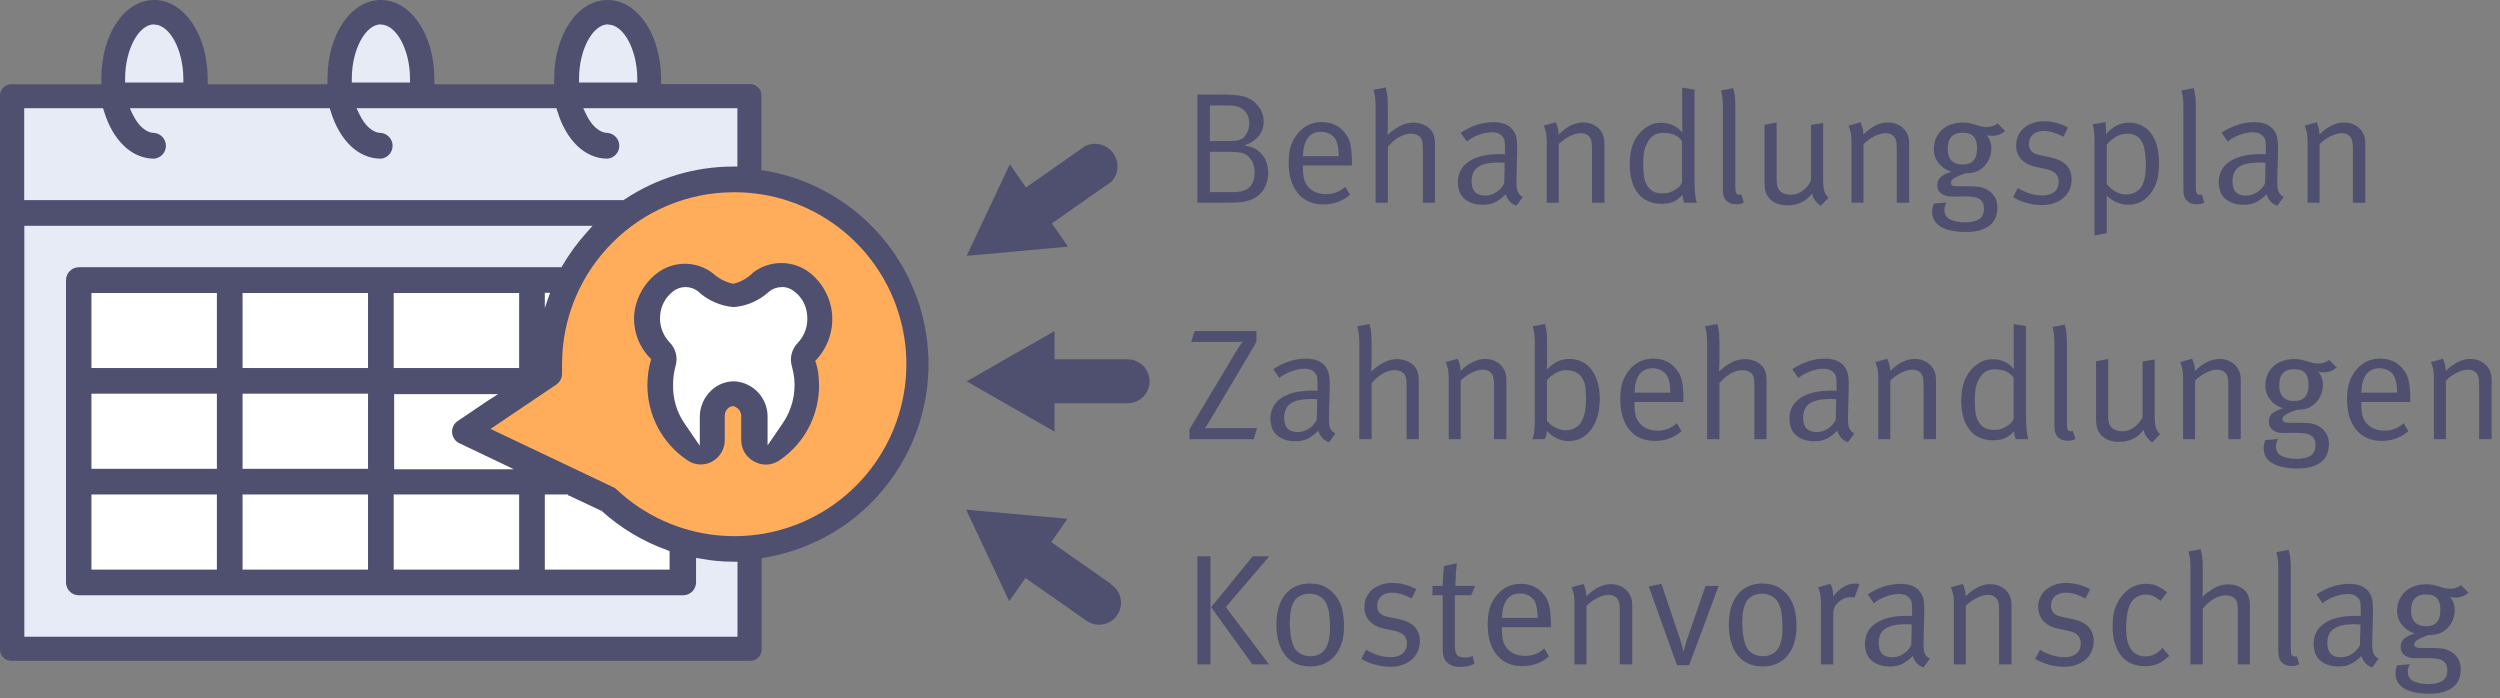 <?xml version="1.0" encoding="utf-8"?>
<!-- Generator: Adobe Illustrator 16.0.4, SVG Export Plug-In . SVG Version: 6.00 Build 0)  -->
<!DOCTYPE svg PUBLIC "-//W3C//DTD SVG 1.1//EN" "http://www.w3.org/Graphics/SVG/1.1/DTD/svg11.dtd">
<svg version="1.1" id="Ebene_1" xmlns="http://www.w3.org/2000/svg" xmlns:xlink="http://www.w3.org/1999/xlink" x="0px" y="0px"
	 width="222px" height="62px" viewBox="0 0 222 62" enable-background="new 0 0 222 62" xml:space="preserve">
<rect x="0" y="0" width="222" height="62" fill="#808080" stroke="none"/>
<title>AAC850F8-2587-4691-8242-CCF1D6BB7CD1</title>
<desc>Created with sketchtool.</desc>
<g id="Gesundheitsfragen">
	<g id="Gesundheitsfragen-_x2F_-F2-info" transform="translate(-271, -551)">
		<g id="block" transform="translate(72, 54)">
			<g id="nfo-_x2F_-gesundheitsfragen-_x2F_-zahnbehandlung" transform="translate(75, 472)">
				<g transform="translate(124, 25)">
					<g>
						<path id="Path" fill="#4F4F6F" d="M79.29,42.34c3.426-4.883,4.115-11.181,1.826-16.689S73.878,16.187,68,15.17l-0.39-0.06
							V8.47c0-0.552-0.448-1-1-1H58.7V7c0-3.91-2.09-7-4.75-7c-2.66,0-4.74,3.07-4.74,7v0.48H38.57V7c0-3.91-2.09-7-4.75-7
							c-2.66,0-4.74,3.07-4.74,7v0.48H18.44V7c0-3.91-2.09-7-4.75-7S9,3.07,9,7v0.48H1c-0.552,0-1,0.448-1,1v49.2
							c0,0.553,0.448,1,1,1h65.63c0.552,0,1-0.447,1-1v-8.119l0.39-0.07C72.583,48.712,76.643,46.137,79.29,42.34L79.29,42.34z"/>
						<path id="Path_1_" fill="#E6EBF5" d="M54,2.16c-1.37,0-2.58,2.25-2.58,4.82v0.35h5.17V7c0-2.57-1.21-4.82-2.59-4.82V2.16z"/>
						<path id="Path_2_" fill="#E6EBF5" d="M33.82,2.16c-1.37,0-2.58,2.25-2.58,4.82v0.35h5.17V7c0-2.57-1.21-4.82-2.59-4.82V2.16z"
							/>
						<path id="Path_3_" fill="#E6EBF5" d="M13.69,2.16c-1.38,0-2.58,2.25-2.58,4.82v0.35h5.17V7c0-2.57-1.21-4.82-2.59-4.82V2.16z"
							/>
						<path id="Path_4_" fill="#E6EBF5" d="M65.49,9.61h-13.7l0.24,0.5c0.49,1.06,1.21,1.69,1.92,1.69
							c0.591,0.056,1.042,0.552,1.042,1.145c0,0.594-0.452,1.09-1.042,1.145c-2,0-3.67-1.62-4.46-4.23l-0.08-0.25H31.66l0.24,0.5
							c0.49,1.06,1.21,1.69,1.92,1.69c0.591,0.056,1.043,0.552,1.043,1.145c0,0.594-0.452,1.09-1.043,1.145
							c-2,0-3.67-1.62-4.46-4.23l-0.08-0.25H11.53l0.23,0.5c0.5,1.06,1.22,1.69,1.93,1.69c0.591,0.056,1.043,0.552,1.043,1.145
							c0,0.594-0.452,1.09-1.043,1.145c-2,0-3.67-1.62-4.46-4.23L9.15,9.61h-7v8.16h53.22l0.09-0.06
							c2.864-1.908,6.229-2.924,9.67-2.92h0.35V9.61H65.49z"/>
						<path id="Path_5_" fill="#E6EBF5" d="M52.62,20.05H2.16v36.49h63.33v-6.66h-0.35c-0.98,0.001-1.958-0.089-2.92-0.271
							l-0.41-0.069v2.18c-0.005,0.632-0.519,1.14-1.15,1.14H7c-0.629,0-1.14-0.51-1.14-1.14V24.88c0-0.631,0.509-1.145,1.14-1.15
							h42.86l0.1-0.17c0.611-1.044,1.328-2.023,2.14-2.92L52.62,20.05L52.62,20.05z"/>
						<path id="Path_6_" fill="#FFFFFF" d="M44.19,35H35v6.67h10.63L44.23,41l-3.44-1.641c-0.184-0.084-0.34-0.219-0.45-0.39
							c-0.171-0.249-0.236-0.556-0.18-0.853c0.057-0.297,0.229-0.559,0.48-0.727l2.59-1.75l1-0.641H44.19z"/>
						<polygon id="Path_7_" fill="#FFFFFF" points="46.1,43.91 45.75,43.91 35.31,43.91 34.96,43.91 34.96,44.26 34.96,50.23 
							34.96,50.58 35.31,50.58 45.75,50.58 46.1,50.58 46.1,50.23 46.1,44.26 						"/>
						<polygon id="Path_8_" fill="#FFFFFF" points="46.1,26.02 45.75,26.02 35.31,26.02 34.96,26.02 34.96,26.37 34.96,32.33 
							34.96,32.68 35.31,32.68 45.75,32.68 46.1,32.68 46.1,32.33 46.1,26.37 						"/>
						<polygon id="Path_9_" fill="#FFFFFF" points="32.68,34.96 32.33,34.96 21.89,34.96 21.54,34.96 21.54,35.311 21.54,41.28 
							21.54,41.63 21.89,41.63 32.33,41.63 32.68,41.63 32.68,41.28 32.68,35.311 						"/>
						<polygon id="Path_10_" fill="#FFFFFF" points="32.68,43.91 32.33,43.91 21.89,43.91 21.54,43.91 21.54,44.26 21.54,50.23 
							21.54,50.58 21.89,50.58 32.33,50.58 32.68,50.58 32.68,50.23 32.68,44.26 						"/>
						<polygon id="Path_11_" fill="#FFFFFF" points="32.68,26.02 32.33,26.02 21.89,26.02 21.54,26.02 21.54,26.37 21.54,32.33 
							21.54,32.68 21.89,32.68 32.33,32.68 32.68,32.68 32.68,32.33 32.68,26.37 						"/>
						<polygon id="Path_12_" fill="#FFFFFF" points="19.26,34.96 18.91,34.96 8.47,34.96 8.12,34.96 8.12,35.311 8.12,41.28 
							8.12,41.63 8.47,41.63 18.91,41.63 19.26,41.63 19.26,41.28 19.26,35.311 						"/>
						<polygon id="Path_13_" fill="#FFFFFF" points="19.26,43.91 18.91,43.91 8.47,43.91 8.12,43.91 8.12,44.26 8.12,50.23 
							8.12,50.58 8.47,50.58 18.91,50.58 19.26,50.58 19.26,50.23 19.26,44.26 						"/>
						<polygon id="Path_14_" fill="#FFFFFF" points="19.26,26.02 18.91,26.02 8.47,26.02 8.12,26.02 8.12,26.37 8.12,32.33 
							8.12,32.68 8.47,32.68 18.91,32.68 19.26,32.68 19.26,32.33 19.26,26.37 						"/>
						<path id="Path_15_" fill="#FFFFFF" d="M50.44,43.91h-2.06v6.67h11.08v-1.641l-0.23-0.09c-2.162-0.777-4.15-1.974-5.85-3.52
							l0,0h-0.05L50.51,44h-0.07V43.91z"/>
						<path id="Path_16_" fill="#FFFFFF" d="M48.85,26h-0.47v1.35C48.52,26.92,48.68,26.47,48.85,26z"/>
						<path id="Path_17_" fill="#FFAD5B" d="M65.17,17.07c-8.423,0.011-15.249,6.837-15.26,15.26v0.82
							c0.009,0.397-0.182,0.773-0.51,1l-5.33,3.59l-0.51,0.35l0.55,0.26l10.36,4.92c0.104,0.046,0.199,0.11,0.28,0.19
							c4.995,4.701,12.512,5.494,18.379,1.939c5.866-3.556,8.642-10.586,6.787-17.189C78.061,21.606,72.029,17.05,65.17,17.07z"/>
						<path id="Path_18_" fill="#4F4F6F" d="M71.88,24.2c-1.477-1.124-3.522-1.124-5,0c-0.481,0.496-1.096,0.843-1.77,1
							c-0.668-0.14-1.287-0.458-1.79-0.92c-1.47-1.145-3.53-1.145-5,0c-1.133,0.878-1.856,2.183-2,3.61l0,0
							c-0.123,1.49,0.427,2.958,1.5,4c-0.219,0.746-0.33,1.521-0.33,2.299c-0.012,2.699,1.338,5.223,3.59,6.711
							c0.644,0.427,1.472,0.461,2.15,0.09c0.698-0.387,1.131-1.122,1.13-1.92v-2.131c-0.01-0.251,0.088-0.495,0.27-0.67
							c0.123-0.118,0.281-0.191,0.45-0.209c0.469,0.09,0.79,0.524,0.74,1V39.1c0.007,0.805,0.462,1.537,1.18,1.9
							c0.685,0.373,1.519,0.338,2.17-0.09c2.464-1.644,3.818-4.514,3.52-7.46c-0.03-0.479-0.131-0.95-0.3-1.4
							c1.073-1.095,1.62-2.601,1.5-4.13C73.77,26.454,73.041,25.104,71.88,24.2L71.88,24.2z"/>
						<path id="Path_19_" fill="#FFFFFF" d="M69.42,25.5c-0.417-0.003-0.821,0.142-1.14,0.41c-0.863,0.788-1.964,1.266-3.13,1.36
							c-1.173-0.1-2.281-0.585-3.15-1.38c-0.655-0.534-1.595-0.534-2.25,0c-0.661,0.509-1.072,1.277-1.13,2.11
							c-0.08,0.879,0.223,1.75,0.83,2.39c0.546,0.539,0.756,1.331,0.55,2.07c-0.156,0.557-0.234,1.132-0.23,1.71
							c-0.031,1.213,0.319,2.406,1,3.41l1.37,2v-2.6c0.013-0.867,0.373-1.692,1-2.291c0.536-0.521,1.251-0.818,2-0.83h0.11
							c1.646,0.117,2.919,1.49,2.91,3.141v2.55l1.37-2c0.78-1.154,1.133-2.544,1-3.93c-0.041-0.365-0.111-0.727-0.21-1.08
							c-0.218-0.734-0.023-1.53,0.51-2.08c0.641-0.665,0.949-1.583,0.84-2.5c-0.063-0.835-0.486-1.602-1.16-2.1
							c-0.312-0.249-0.701-0.382-1.1-0.38L69.42,25.5z"/>
						<path id="Path_20_" fill="#4F4F6F" d="M98.66,51.859l-5.31-3.719l1.44-2.07l-9-0.811l3.83,8.131l1.44-2.061l5.32,3.72
							c0.568,0.453,1.34,0.554,2.004,0.26c0.664-0.294,1.11-0.932,1.158-1.656s-0.312-1.416-0.932-1.794H98.66z"/>
						<path id="Path_21_" fill="#4F4F6F" d="M100.13,31.91h-6.49V29.4l-7.8,4.459l7.8,4.471v-2.52h6.49
							c1.077,0,1.95-0.873,1.95-1.951C102.08,32.783,101.207,31.91,100.13,31.91L100.13,31.91z"/>
						<path id="Path_22_" fill="#4F4F6F" d="M96.43,12.92l-5.32,3.73l-1.44-2.06l-3.83,8.13l9-0.82l-1.44-2.06l5.31-3.72
							c0.628-0.69,0.696-1.724,0.162-2.49c-0.534-0.766-1.527-1.061-2.392-0.71H96.43z"/>
						<g enable-background="new    ">
							<path fill="#4F4F6F" d="M112.616,15.368c0,0.532-0.131,1.01-0.392,1.435c-0.262,0.425-0.631,0.73-1.106,0.917
								c-0.131,0.047-0.257,0.089-0.378,0.126c-0.122,0.038-0.266,0.068-0.434,0.091c-0.168,0.023-0.371,0.04-0.609,0.05
								c-0.238,0.009-0.534,0.014-0.889,0.014h-2.478V8.396h1.386c0.476,0,0.871,0.002,1.183,0.007s0.572,0.016,0.777,0.035
								c0.206,0.019,0.376,0.042,0.511,0.069c0.135,0.028,0.264,0.061,0.385,0.099c0.495,0.168,0.892,0.452,1.19,0.854
								c0.299,0.401,0.448,0.85,0.448,1.344c0,0.504-0.149,0.937-0.448,1.295c-0.298,0.359-0.723,0.628-1.274,0.806
								c0.299,0.056,0.544,0.121,0.735,0.195c0.191,0.075,0.367,0.178,0.525,0.309c0.317,0.242,0.541,0.541,0.672,0.896
								C112.551,14.659,112.616,15.014,112.616,15.368z M110.936,10.958c0-0.383-0.101-0.709-0.301-0.98
								c-0.201-0.271-0.464-0.447-0.791-0.531c-0.131-0.037-0.278-0.061-0.441-0.07c-0.163-0.009-0.366-0.014-0.609-0.014h-1.358
								v3.164h1.666c0.261,0,0.483-0.012,0.665-0.035s0.336-0.067,0.462-0.133s0.231-0.152,0.315-0.26
								c0.084-0.106,0.163-0.24,0.238-0.398C110.885,11.467,110.936,11.22,110.936,10.958z M111.412,15.27
								c0-0.42-0.107-0.788-0.322-1.105s-0.495-0.514-0.84-0.588c-0.131-0.028-0.29-0.052-0.476-0.07s-0.401-0.028-0.644-0.028
								h-1.694v3.584h2.044c0.709,0,1.208-0.153,1.498-0.462C111.267,16.292,111.412,15.849,111.412,15.27z"/>
							<path fill="#4F4F6F" d="M115.695,14.696v0.168c0,0.326,0.023,0.616,0.07,0.868s0.131,0.471,0.252,0.657
								c0.196,0.299,0.445,0.517,0.75,0.651c0.303,0.136,0.631,0.203,0.986,0.203c0.662,0,1.232-0.22,1.708-0.658l0.42,0.7
								c-0.308,0.28-0.665,0.495-1.071,0.644c-0.406,0.149-0.832,0.225-1.281,0.225c-0.971,0-1.729-0.329-2.274-0.987
								s-0.819-1.565-0.819-2.723c0-0.588,0.065-1.085,0.196-1.491s0.345-0.786,0.644-1.142c0.551-0.644,1.246-0.966,2.086-0.966
								c0.775,0,1.405,0.252,1.891,0.756c0.148,0.159,0.275,0.322,0.378,0.49s0.185,0.364,0.245,0.588
								c0.061,0.225,0.105,0.485,0.133,0.784s0.042,0.658,0.042,1.078v0.154H115.695z M118.888,13.87
								c-0.009-0.383-0.04-0.695-0.091-0.938c-0.051-0.242-0.129-0.447-0.23-0.615c-0.122-0.187-0.295-0.336-0.519-0.448
								s-0.472-0.168-0.742-0.168c-1.017,0-1.554,0.724-1.61,2.17H118.888z"/>
							<path fill="#4F4F6F" d="M126.35,18v-4.816c0-0.261-0.019-0.474-0.056-0.637c-0.038-0.163-0.107-0.296-0.21-0.398
								c-0.084-0.084-0.196-0.152-0.336-0.203c-0.141-0.052-0.299-0.077-0.477-0.077c-0.336,0-0.684,0.103-1.043,0.308
								c-0.359,0.206-0.688,0.495-0.986,0.868V18h-1.092V9.404c0-0.411-0.026-0.74-0.078-0.987
								c-0.051-0.247-0.086-0.395-0.104-0.441l1.093-0.21c0.018,0.057,0.053,0.227,0.104,0.512c0.051,0.284,0.077,0.665,0.077,1.141
								v1.624c0,0.196-0.006,0.392-0.014,0.588c-0.01,0.196-0.02,0.317-0.029,0.364c0.318-0.299,0.672-0.558,1.064-0.777
								c0.393-0.219,0.812-0.329,1.26-0.329c0.42,0,0.799,0.104,1.135,0.309s0.555,0.471,0.658,0.798
								c0.046,0.14,0.076,0.28,0.09,0.42c0.015,0.14,0.021,0.336,0.021,0.588V18H126.35z"/>
							<path fill="#4F4F6F" d="M134.666,18.266c-0.243-0.074-0.446-0.202-0.609-0.385c-0.164-0.182-0.277-0.395-0.343-0.637
								c-0.337,0.336-0.655,0.576-0.959,0.721s-0.656,0.217-1.058,0.217c-0.43,0-0.789-0.061-1.078-0.182s-0.52-0.275-0.692-0.462
								s-0.294-0.399-0.364-0.637c-0.07-0.238-0.105-0.474-0.105-0.707c0-0.794,0.322-1.409,0.967-1.849
								c0.645-0.438,1.554-0.657,2.73-0.657h0.209c0.075,0,0.168,0.004,0.28,0.014v-0.49c0-0.308-0.012-0.539-0.034-0.693
								c-0.023-0.153-0.087-0.286-0.189-0.398c-0.112-0.131-0.243-0.227-0.393-0.287c-0.148-0.061-0.331-0.091-0.546-0.091
								c-0.196,0-0.401,0.023-0.616,0.069c-0.215,0.047-0.422,0.11-0.623,0.189c-0.2,0.079-0.387,0.168-0.56,0.266
								c-0.173,0.099-0.315,0.199-0.427,0.302l-0.547-0.784c0.934-0.625,1.909-0.938,2.927-0.938c0.989,0,1.634,0.364,1.933,1.093
								c0.074,0.187,0.121,0.41,0.139,0.672c0.02,0.261,0.023,0.551,0.015,0.867l-0.056,2.297c-0.01,0.279-0.01,0.513,0,0.699
								c0.009,0.188,0.035,0.344,0.076,0.47c0.043,0.126,0.101,0.23,0.176,0.314c0.074,0.084,0.177,0.159,0.308,0.225
								L134.666,18.266z M133.615,14.458c-0.074-0.009-0.166-0.017-0.272-0.021c-0.107-0.004-0.198-0.007-0.272-0.007
								c-0.439,0-0.812,0.038-1.121,0.112c-0.308,0.075-0.555,0.182-0.742,0.322c-0.186,0.14-0.321,0.314-0.405,0.524
								s-0.126,0.446-0.126,0.707c0,0.85,0.4,1.274,1.204,1.274c0.354,0,0.687-0.101,0.993-0.301
								c0.309-0.201,0.542-0.465,0.701-0.791L133.615,14.458z"/>
							<path fill="#4F4F6F" d="M141.371,18v-4.718c0-0.187-0.004-0.341-0.014-0.462s-0.023-0.225-0.042-0.309
								s-0.044-0.156-0.077-0.217s-0.072-0.119-0.119-0.175c-0.168-0.196-0.424-0.294-0.77-0.294c-0.141,0-0.297,0.025-0.469,0.077
								c-0.174,0.051-0.346,0.121-0.519,0.21s-0.343,0.193-0.511,0.314c-0.168,0.122-0.312,0.248-0.434,0.378V18h-1.064v-5.376
								c0-0.448-0.037-0.793-0.112-1.036c-0.075-0.242-0.126-0.387-0.153-0.434l1.063-0.294c0.028,0.047,0.077,0.177,0.147,0.392
								s0.104,0.448,0.104,0.7c0.719-0.719,1.451-1.078,2.198-1.078c0.383,0,0.729,0.094,1.035,0.28
								c0.309,0.187,0.533,0.434,0.673,0.742c0.112,0.252,0.168,0.522,0.168,0.812V18H141.371z"/>
							<path fill="#4F4F6F" d="M149.562,18c-0.019-0.037-0.047-0.126-0.084-0.266c-0.037-0.141-0.061-0.29-0.069-0.448
								c-0.252,0.289-0.521,0.497-0.806,0.623s-0.632,0.188-1.043,0.188c-0.905,0-1.605-0.308-2.101-0.924
								c-0.494-0.616-0.741-1.483-0.741-2.604c0-1.493,0.48-2.571,1.442-3.234c0.224-0.158,0.44-0.271,0.65-0.336
								s0.441-0.098,0.693-0.098c0.392,0,0.751,0.076,1.078,0.23c0.326,0.154,0.597,0.371,0.812,0.651
								c0-0.057-0.003-0.193-0.007-0.413c-0.005-0.22-0.008-0.441-0.008-0.665V7.78l1.093,0.182v7.784
								c0,0.606,0.017,1.083,0.049,1.428c0.032,0.346,0.087,0.621,0.161,0.826H149.562z M149.365,12.526
								c-0.178-0.243-0.398-0.425-0.664-0.546c-0.267-0.122-0.609-0.183-1.029-0.183c-0.57,0-1.004,0.243-1.303,0.729
								c-0.168,0.271-0.284,0.551-0.35,0.84s-0.098,0.682-0.098,1.176c0,0.411,0.019,0.766,0.056,1.064s0.112,0.551,0.224,0.756
								c0.159,0.289,0.351,0.497,0.574,0.623c0.225,0.126,0.5,0.188,0.826,0.188c0.289,0,0.529-0.035,0.721-0.104
								c0.191-0.07,0.399-0.185,0.623-0.344c0.112-0.074,0.205-0.165,0.28-0.272s0.121-0.185,0.14-0.231V12.526z"/>
							<path fill="#4F4F6F" d="M154.854,17.986c-0.141,0.064-0.254,0.106-0.343,0.126c-0.089,0.019-0.208,0.027-0.356,0.027
								c-0.346,0-0.621-0.098-0.826-0.294c-0.112-0.103-0.196-0.23-0.252-0.385c-0.057-0.154-0.084-0.357-0.084-0.609V9.46
								c0-0.41-0.023-0.739-0.07-0.987c-0.047-0.247-0.08-0.394-0.098-0.44l1.092-0.21c0.018,0.056,0.053,0.227,0.104,0.511
								c0.052,0.285,0.077,0.665,0.077,1.141V16.6c0,0.271,0.025,0.455,0.077,0.554c0.051,0.098,0.155,0.146,0.315,0.146
								c0.018,0,0.064-0.009,0.139-0.027L154.854,17.986z"/>
							<path fill="#4F4F6F" d="M161.672,18.294c-0.233-0.187-0.406-0.361-0.518-0.525c-0.113-0.163-0.191-0.361-0.238-0.595
								c-0.532,0.71-1.27,1.064-2.213,1.064c-0.447,0-0.828-0.089-1.141-0.267c-0.312-0.177-0.543-0.42-0.693-0.728
								c-0.064-0.131-0.111-0.285-0.14-0.462c-0.028-0.178-0.042-0.369-0.042-0.574v-5.124l1.078-0.21v5.012
								c0,0.327,0.03,0.577,0.092,0.749c0.061,0.173,0.17,0.315,0.328,0.427c0.112,0.075,0.242,0.134,0.393,0.176
								c0.148,0.042,0.303,0.062,0.461,0.062c0.346,0,0.682-0.114,1.009-0.343s0.583-0.534,0.771-0.917v-4.942l1.077-0.182v5.082
								c0,0.438,0.035,0.768,0.105,0.987c0.069,0.219,0.193,0.408,0.37,0.566L161.672,18.294z"/>
							<path fill="#4F4F6F" d="M168.434,18v-4.718c0-0.187-0.005-0.341-0.014-0.462c-0.01-0.121-0.023-0.225-0.043-0.309
								c-0.019-0.084-0.044-0.156-0.076-0.217c-0.033-0.061-0.072-0.119-0.119-0.175c-0.168-0.196-0.425-0.294-0.77-0.294
								c-0.141,0-0.297,0.025-0.47,0.077c-0.173,0.051-0.345,0.121-0.519,0.21c-0.172,0.089-0.342,0.193-0.51,0.314
								c-0.168,0.122-0.313,0.248-0.435,0.378V18h-1.063v-5.376c0-0.448-0.038-0.793-0.113-1.036
								c-0.074-0.242-0.125-0.387-0.153-0.434l1.063-0.294c0.028,0.047,0.078,0.177,0.147,0.392c0.07,0.215,0.104,0.448,0.104,0.7
								c0.719-0.719,1.451-1.078,2.199-1.078c0.382,0,0.728,0.094,1.035,0.28c0.309,0.187,0.532,0.434,0.672,0.742
								c0.112,0.252,0.168,0.522,0.168,0.812V18H168.434z"/>
							<path fill="#4F4F6F" d="M178.065,11.644c-0.215,0.159-0.411,0.269-0.588,0.329c-0.177,0.062-0.374,0.092-0.588,0.092
								c-0.196,0-0.354-0.028-0.476-0.084c0.279,0.354,0.42,0.751,0.42,1.189c0,0.392-0.092,0.759-0.273,1.099
								c-0.182,0.341-0.437,0.614-0.763,0.819c-0.178,0.112-0.376,0.191-0.595,0.238c-0.22,0.047-0.455,0.07-0.707,0.07
								c-0.477,0.168-0.806,0.314-0.987,0.44c-0.183,0.126-0.272,0.25-0.272,0.371c0,0.224,0.186,0.336,0.559,0.336h1.121
								c0.41,0,0.739,0.028,0.986,0.084c0.248,0.056,0.479,0.159,0.693,0.308c0.271,0.188,0.467,0.404,0.588,0.651
								s0.182,0.521,0.182,0.819c0,0.756-0.25,1.311-0.748,1.666c-0.5,0.354-1.174,0.531-2.023,0.531c-0.551,0-1.018-0.046-1.4-0.14
								s-0.693-0.22-0.931-0.378c-0.238-0.159-0.413-0.346-0.524-0.56c-0.113-0.215-0.168-0.448-0.168-0.7
								c0-0.131,0.011-0.252,0.034-0.364s0.058-0.238,0.104-0.378l1.148-0.098c-0.047,0.074-0.091,0.17-0.133,0.287
								c-0.042,0.116-0.062,0.23-0.062,0.343c0,0.373,0.135,0.644,0.406,0.812c0.168,0.103,0.375,0.183,0.622,0.238
								s0.511,0.084,0.791,0.084c0.542,0,0.959-0.094,1.253-0.28c0.295-0.187,0.441-0.499,0.441-0.938
								c0-0.393-0.126-0.672-0.378-0.84c-0.131-0.094-0.306-0.159-0.525-0.196s-0.501-0.056-0.847-0.056h-0.266
								c-0.094,0-0.191,0.002-0.295,0.007c-0.103,0.005-0.2,0.007-0.293,0.007h-0.225c-0.42,0-0.744-0.089-0.973-0.266
								c-0.229-0.178-0.344-0.425-0.344-0.742c0-0.28,0.092-0.512,0.273-0.693s0.511-0.348,0.986-0.497
								c-0.476-0.149-0.855-0.406-1.141-0.77c-0.285-0.364-0.427-0.779-0.427-1.246c0-0.346,0.063-0.663,0.188-0.952
								c0.127-0.289,0.302-0.539,0.525-0.749c0.225-0.21,0.494-0.371,0.812-0.483c0.316-0.111,0.667-0.168,1.05-0.168
								c0.261,0,0.48,0.021,0.657,0.063c0.178,0.042,0.339,0.086,0.483,0.133c0.146,0.047,0.292,0.091,0.441,0.133
								s0.331,0.063,0.546,0.063c0.187,0,0.352-0.023,0.497-0.07c0.145-0.047,0.301-0.126,0.469-0.238L178.065,11.644z
								 M175.56,13.184c0-0.476-0.099-0.828-0.294-1.057s-0.527-0.343-0.994-0.343c-0.877,0-1.316,0.48-1.316,1.441
								c0,0.448,0.113,0.791,0.336,1.029c0.225,0.238,0.561,0.357,1.009,0.357C175.14,14.612,175.56,14.136,175.56,13.184z"/>
							<path fill="#4F4F6F" d="M183.959,15.928c0,0.336-0.062,0.645-0.188,0.924c-0.126,0.28-0.306,0.521-0.539,0.722
								c-0.233,0.2-0.511,0.356-0.833,0.469s-0.679,0.168-1.07,0.168c-0.449,0-0.898-0.062-1.352-0.188
								c-0.453-0.127-0.856-0.297-1.211-0.512l0.42-0.812c0.719,0.438,1.456,0.658,2.212,0.658c0.429,0,0.772-0.107,1.029-0.322
								s0.385-0.509,0.385-0.882c0-0.317-0.091-0.567-0.272-0.749c-0.183-0.183-0.475-0.315-0.875-0.399l-0.869-0.182
								c-0.578-0.121-1.017-0.351-1.315-0.687s-0.448-0.746-0.448-1.231c0-0.317,0.061-0.606,0.182-0.868
								c0.122-0.262,0.293-0.485,0.512-0.672s0.48-0.334,0.784-0.441s0.637-0.161,1.001-0.161c0.363,0,0.734,0.052,1.113,0.154
								c0.377,0.103,0.716,0.238,1.015,0.406l-0.406,0.812c-0.308-0.149-0.6-0.271-0.875-0.364c-0.275-0.093-0.567-0.14-0.875-0.14
								c-0.401,0-0.721,0.105-0.959,0.315c-0.237,0.21-0.356,0.487-0.356,0.833c0,0.271,0.074,0.487,0.224,0.65
								c0.149,0.164,0.411,0.282,0.784,0.357l0.924,0.196C183.339,14.243,183.959,14.892,183.959,15.928z"/>
							<path fill="#4F4F6F" d="M191.716,14.5c0,0.56-0.044,1.022-0.134,1.386c-0.088,0.364-0.23,0.705-0.426,1.022
								c-0.252,0.41-0.561,0.726-0.925,0.944c-0.364,0.22-0.774,0.329-1.231,0.329c-0.355,0-0.703-0.072-1.043-0.217
								c-0.342-0.145-0.633-0.343-0.875-0.595v3.332l-1.092,0.21V12.54c0-0.476-0.021-0.833-0.063-1.071
								c-0.042-0.237-0.072-0.38-0.091-0.427l1.119-0.196c0.01,0.028,0.023,0.126,0.043,0.294c0.018,0.168,0.027,0.425,0.027,0.771
								c0.579-0.682,1.265-1.022,2.059-1.022c0.354,0,0.697,0.075,1.029,0.225c0.33,0.149,0.608,0.363,0.832,0.644
								c0.262,0.327,0.455,0.71,0.582,1.148C191.652,13.343,191.716,13.875,191.716,14.5z M190.554,14.64
								c0-0.42-0.028-0.805-0.084-1.154c-0.056-0.351-0.136-0.633-0.238-0.848c-0.112-0.242-0.284-0.432-0.518-0.566
								c-0.233-0.136-0.49-0.203-0.771-0.203c-0.699,0-1.32,0.326-1.861,0.979v3.515c0.531,0.606,1.101,0.91,1.707,0.91
								c0.327,0,0.623-0.08,0.89-0.238c0.267-0.159,0.46-0.369,0.581-0.63c0.103-0.225,0.178-0.477,0.225-0.756
								C190.53,15.368,190.554,15.032,190.554,14.64z"/>
							<path fill="#4F4F6F" d="M195.748,17.986c-0.141,0.064-0.255,0.106-0.344,0.126c-0.088,0.019-0.207,0.027-0.356,0.027
								c-0.346,0-0.621-0.098-0.826-0.294c-0.112-0.103-0.196-0.23-0.252-0.385s-0.084-0.357-0.084-0.609V9.46
								c0-0.41-0.023-0.739-0.07-0.987c-0.046-0.247-0.079-0.394-0.098-0.44l1.092-0.21c0.019,0.056,0.054,0.227,0.104,0.511
								c0.052,0.285,0.078,0.665,0.078,1.141V16.6c0,0.271,0.025,0.455,0.076,0.554c0.051,0.098,0.156,0.146,0.315,0.146
								c0.019,0,0.065-0.009,0.14-0.027L195.748,17.986z"/>
							<path fill="#4F4F6F" d="M202.229,18.266c-0.243-0.074-0.446-0.202-0.608-0.385c-0.164-0.182-0.278-0.395-0.344-0.637
								c-0.336,0.336-0.655,0.576-0.959,0.721c-0.303,0.145-0.656,0.217-1.057,0.217c-0.43,0-0.789-0.061-1.078-0.182
								s-0.521-0.275-0.693-0.462c-0.172-0.187-0.293-0.399-0.363-0.637c-0.07-0.238-0.105-0.474-0.105-0.707
								c0-0.794,0.322-1.409,0.967-1.849c0.644-0.438,1.553-0.657,2.729-0.657h0.21c0.074,0,0.168,0.004,0.279,0.014v-0.49
								c0-0.308-0.012-0.539-0.034-0.693c-0.023-0.153-0.087-0.286-0.189-0.398c-0.112-0.131-0.243-0.227-0.392-0.287
								c-0.149-0.061-0.332-0.091-0.547-0.091c-0.195,0-0.4,0.023-0.615,0.069c-0.215,0.047-0.422,0.11-0.623,0.189
								s-0.387,0.168-0.561,0.266c-0.172,0.099-0.314,0.199-0.426,0.302l-0.547-0.784c0.934-0.625,1.908-0.938,2.926-0.938
								c0.99,0,1.634,0.364,1.933,1.093c0.074,0.187,0.121,0.41,0.14,0.672c0.019,0.261,0.023,0.551,0.014,0.867l-0.056,2.297
								c-0.009,0.279-0.009,0.513,0,0.699c0.009,0.188,0.035,0.344,0.077,0.47s0.1,0.23,0.175,0.314s0.177,0.159,0.308,0.225
								L202.229,18.266z M201.18,14.458c-0.074-0.009-0.166-0.017-0.273-0.021c-0.107-0.004-0.198-0.007-0.272-0.007
								c-0.438,0-0.812,0.038-1.12,0.112c-0.309,0.075-0.556,0.182-0.742,0.322c-0.187,0.14-0.322,0.314-0.406,0.524
								s-0.125,0.446-0.125,0.707c0,0.85,0.4,1.274,1.203,1.274c0.355,0,0.687-0.101,0.994-0.301c0.309-0.201,0.541-0.465,0.7-0.791
								L201.18,14.458z"/>
							<path fill="#4F4F6F" d="M208.936,18v-4.718c0-0.187-0.005-0.341-0.014-0.462c-0.01-0.121-0.023-0.225-0.043-0.309
								c-0.019-0.084-0.044-0.156-0.076-0.217c-0.033-0.061-0.072-0.119-0.119-0.175c-0.168-0.196-0.425-0.294-0.77-0.294
								c-0.141,0-0.297,0.025-0.47,0.077c-0.173,0.051-0.345,0.121-0.519,0.21c-0.172,0.089-0.342,0.193-0.51,0.314
								c-0.168,0.122-0.313,0.248-0.435,0.378V18h-1.063v-5.376c0-0.448-0.038-0.793-0.113-1.036
								c-0.074-0.242-0.125-0.387-0.153-0.434l1.063-0.294c0.028,0.047,0.078,0.177,0.147,0.392c0.07,0.215,0.104,0.448,0.104,0.7
								c0.719-0.719,1.451-1.078,2.199-1.078c0.382,0,0.728,0.094,1.035,0.28c0.309,0.187,0.532,0.434,0.672,0.742
								c0.112,0.252,0.168,0.522,0.168,0.812V18H208.936z"/>
						</g>
						<g enable-background="new    ">
							<path fill="#4F4F6F" d="M111.328,39h-5.698v-0.882l4.102-6.846c0.159-0.271,0.294-0.483,0.406-0.638
								c0.112-0.153,0.182-0.249,0.21-0.287c-0.047,0-0.159,0.003-0.336,0.008c-0.178,0.004-0.397,0.007-0.658,0.007h-3.584
								l0.322-0.966h5.475v0.979l-3.99,6.734c-0.14,0.242-0.266,0.447-0.378,0.615c-0.112,0.168-0.182,0.271-0.21,0.309
								c0.047,0,0.147-0.002,0.301-0.007c0.154-0.005,0.329-0.008,0.525-0.008h3.808L111.328,39z"/>
							<path fill="#4F4F6F" d="M118.02,39.266c-0.242-0.074-0.445-0.202-0.608-0.385c-0.163-0.182-0.278-0.395-0.343-0.637
								c-0.336,0.336-0.656,0.576-0.959,0.721c-0.304,0.145-0.656,0.217-1.057,0.217c-0.43,0-0.789-0.061-1.078-0.182
								c-0.29-0.121-0.521-0.275-0.693-0.462c-0.173-0.187-0.294-0.399-0.364-0.637c-0.069-0.238-0.104-0.474-0.104-0.707
								c0-0.794,0.322-1.409,0.966-1.849c0.644-0.438,1.554-0.657,2.729-0.657h0.211c0.074,0,0.168,0.004,0.279,0.014v-0.49
								c0-0.308-0.012-0.539-0.035-0.693c-0.023-0.153-0.086-0.286-0.189-0.398c-0.111-0.131-0.242-0.227-0.391-0.287
								c-0.15-0.061-0.332-0.091-0.547-0.091c-0.195,0-0.401,0.023-0.615,0.069c-0.215,0.047-0.423,0.11-0.623,0.189
								c-0.201,0.079-0.388,0.168-0.561,0.266c-0.173,0.099-0.314,0.199-0.427,0.302l-0.546-0.784
								c0.934-0.625,1.908-0.938,2.926-0.938c0.989,0,1.633,0.364,1.932,1.093c0.074,0.187,0.121,0.41,0.141,0.672
								c0.018,0.261,0.023,0.551,0.014,0.867l-0.057,2.297c-0.009,0.279-0.009,0.513,0,0.699c0.01,0.188,0.035,0.344,0.078,0.47
								c0.041,0.126,0.1,0.23,0.174,0.314c0.075,0.084,0.178,0.159,0.309,0.225L118.02,39.266z M116.971,35.458
								c-0.075-0.009-0.166-0.017-0.273-0.021c-0.107-0.004-0.199-0.007-0.273-0.007c-0.438,0-0.812,0.038-1.119,0.112
								c-0.309,0.075-0.557,0.182-0.742,0.322c-0.188,0.14-0.322,0.314-0.406,0.524s-0.126,0.446-0.126,0.707
								c0,0.85,0.401,1.274,1.204,1.274c0.354,0,0.686-0.101,0.994-0.301c0.308-0.201,0.541-0.465,0.699-0.791L116.971,35.458z"/>
							<path fill="#4F4F6F" d="M124.908,39v-4.816c0-0.261-0.02-0.474-0.057-0.637s-0.107-0.296-0.209-0.398
								c-0.084-0.084-0.197-0.152-0.336-0.203c-0.141-0.052-0.299-0.077-0.477-0.077c-0.336,0-0.684,0.103-1.043,0.308
								c-0.359,0.206-0.688,0.495-0.987,0.868V39h-1.092v-8.596c0-0.411-0.026-0.74-0.077-0.987s-0.086-0.395-0.105-0.441
								l1.093-0.21c0.019,0.057,0.054,0.227,0.104,0.512c0.051,0.284,0.077,0.665,0.077,1.141v1.624
								c0,0.196-0.005,0.392-0.014,0.588c-0.01,0.196-0.019,0.317-0.028,0.364c0.317-0.299,0.672-0.558,1.064-0.777
								c0.392-0.219,0.812-0.329,1.26-0.329c0.42,0,0.798,0.104,1.134,0.309s0.556,0.471,0.658,0.798
								c0.046,0.14,0.077,0.28,0.091,0.42s0.021,0.336,0.021,0.588V39H124.908z"/>
							<path fill="#4F4F6F" d="M132.664,39v-4.718c0-0.187-0.005-0.341-0.014-0.462c-0.01-0.121-0.023-0.225-0.043-0.309
								c-0.019-0.084-0.044-0.156-0.076-0.217c-0.033-0.061-0.072-0.119-0.119-0.175c-0.168-0.196-0.425-0.294-0.77-0.294
								c-0.141,0-0.297,0.025-0.47,0.077c-0.173,0.051-0.345,0.121-0.519,0.21c-0.172,0.089-0.342,0.193-0.51,0.314
								c-0.168,0.122-0.313,0.248-0.435,0.378V39h-1.063v-5.376c0-0.448-0.038-0.793-0.113-1.036
								c-0.074-0.242-0.125-0.387-0.153-0.434l1.063-0.294c0.028,0.047,0.078,0.177,0.147,0.392c0.07,0.215,0.104,0.448,0.104,0.7
								c0.719-0.719,1.451-1.078,2.199-1.078c0.382,0,0.728,0.094,1.035,0.28c0.309,0.187,0.532,0.434,0.672,0.742
								c0.112,0.252,0.168,0.522,0.168,0.812V39H132.664z"/>
							<path fill="#4F4F6F" d="M142.059,35.416c0,0.56-0.066,1.071-0.197,1.533s-0.316,0.856-0.56,1.183
								c-0.243,0.327-0.534,0.581-0.875,0.763c-0.341,0.183-0.721,0.273-1.141,0.273c-0.364,0-0.726-0.089-1.085-0.266
								c-0.359-0.178-0.637-0.396-0.833-0.658c-0.019,0.149-0.038,0.277-0.056,0.385c-0.02,0.107-0.066,0.231-0.141,0.371h-1.092
								c0.074-0.168,0.128-0.38,0.16-0.637c0.033-0.257,0.05-0.623,0.05-1.1v-6.859c0-0.411-0.026-0.74-0.077-0.987
								s-0.086-0.395-0.105-0.441l1.093-0.21c0.019,0.057,0.054,0.227,0.104,0.512c0.051,0.284,0.077,0.665,0.077,1.141v1.624
								c0,0.159-0.005,0.315-0.014,0.469c-0.01,0.154-0.015,0.255-0.015,0.301c0.346-0.336,0.672-0.576,0.98-0.721
								s0.648-0.217,1.021-0.217c0.42,0,0.796,0.082,1.127,0.245c0.332,0.163,0.614,0.398,0.848,0.707
								c0.232,0.308,0.413,0.682,0.539,1.12S142.059,34.875,142.059,35.416z M140.84,35.346c0-0.466-0.03-0.845-0.091-1.134
								c-0.062-0.289-0.166-0.536-0.315-0.742c-0.131-0.187-0.314-0.333-0.553-0.44s-0.492-0.161-0.763-0.161
								c-0.346,0-0.677,0.086-0.994,0.259s-0.569,0.39-0.756,0.651v3.584c0.187,0.242,0.438,0.443,0.756,0.602
								c0.317,0.159,0.64,0.238,0.966,0.238c0.242,0,0.48-0.056,0.715-0.168c0.232-0.112,0.414-0.262,0.545-0.448
								s0.245-0.46,0.344-0.819C140.791,36.408,140.84,35.934,140.84,35.346z"/>
							<path fill="#4F4F6F" d="M145.138,35.696v0.168c0,0.326,0.023,0.616,0.07,0.868c0.046,0.252,0.13,0.471,0.252,0.657
								c0.196,0.299,0.445,0.517,0.749,0.651c0.303,0.136,0.632,0.203,0.986,0.203c0.663,0,1.232-0.22,1.709-0.658l0.42,0.7
								c-0.309,0.28-0.666,0.495-1.071,0.644c-0.406,0.149-0.833,0.225-1.281,0.225c-0.971,0-1.729-0.329-2.274-0.987
								c-0.547-0.658-0.819-1.565-0.819-2.723c0-0.588,0.065-1.085,0.196-1.491s0.345-0.786,0.644-1.142
								c0.551-0.644,1.246-0.966,2.086-0.966c0.774,0,1.405,0.252,1.89,0.756c0.149,0.159,0.275,0.322,0.379,0.49
								c0.102,0.168,0.184,0.364,0.244,0.588c0.061,0.225,0.105,0.485,0.133,0.784c0.028,0.299,0.043,0.658,0.043,1.078v0.154
								H145.138z M148.33,34.87c-0.01-0.383-0.04-0.695-0.092-0.938c-0.051-0.242-0.128-0.447-0.23-0.615
								c-0.121-0.187-0.294-0.336-0.518-0.448c-0.225-0.112-0.472-0.168-0.742-0.168c-1.018,0-1.555,0.724-1.61,2.17H148.33z"/>
							<path fill="#4F4F6F" d="M155.791,39v-4.816c0-0.261-0.018-0.474-0.055-0.637c-0.038-0.163-0.107-0.296-0.211-0.398
								c-0.084-0.084-0.195-0.152-0.336-0.203c-0.14-0.052-0.299-0.077-0.476-0.077c-0.336,0-0.685,0.103-1.043,0.308
								c-0.359,0.206-0.688,0.495-0.987,0.868V39h-1.092v-8.596c0-0.411-0.025-0.74-0.077-0.987s-0.087-0.395-0.104-0.441
								l1.092-0.21c0.019,0.057,0.053,0.227,0.105,0.512c0.051,0.284,0.076,0.665,0.076,1.141v1.624
								c0,0.196-0.005,0.392-0.014,0.588c-0.01,0.196-0.02,0.317-0.028,0.364c0.317-0.299,0.672-0.558,1.063-0.777
								c0.393-0.219,0.812-0.329,1.261-0.329c0.42,0,0.798,0.104,1.134,0.309s0.555,0.471,0.658,0.798
								c0.047,0.14,0.077,0.28,0.091,0.42c0.015,0.14,0.021,0.336,0.021,0.588V39H155.791z"/>
							<path fill="#4F4F6F" d="M164.107,39.266c-0.242-0.074-0.445-0.202-0.609-0.385c-0.163-0.182-0.277-0.395-0.342-0.637
								c-0.337,0.336-0.656,0.576-0.959,0.721c-0.305,0.145-0.656,0.217-1.058,0.217c-0.43,0-0.789-0.061-1.078-0.182
								c-0.29-0.121-0.521-0.275-0.692-0.462c-0.174-0.187-0.295-0.399-0.365-0.637c-0.069-0.238-0.104-0.474-0.104-0.707
								c0-0.794,0.322-1.409,0.966-1.849c0.645-0.438,1.555-0.657,2.73-0.657h0.21c0.075,0,0.168,0.004,0.28,0.014v-0.49
								c0-0.308-0.012-0.539-0.035-0.693c-0.023-0.153-0.086-0.286-0.189-0.398c-0.111-0.131-0.242-0.227-0.392-0.287
								s-0.331-0.091-0.546-0.091c-0.196,0-0.402,0.023-0.616,0.069c-0.215,0.047-0.423,0.11-0.623,0.189s-0.388,0.168-0.56,0.266
								c-0.174,0.099-0.315,0.199-0.428,0.302l-0.546-0.784c0.934-0.625,1.909-0.938,2.927-0.938c0.988,0,1.633,0.364,1.932,1.093
								c0.074,0.187,0.121,0.41,0.14,0.672c0.019,0.261,0.023,0.551,0.015,0.867l-0.057,2.297c-0.01,0.279-0.01,0.513,0,0.699
								c0.01,0.188,0.035,0.344,0.077,0.47s0.101,0.23,0.175,0.314s0.178,0.159,0.309,0.225L164.107,39.266z M163.058,35.458
								c-0.075-0.009-0.166-0.017-0.272-0.021c-0.107-0.004-0.199-0.007-0.273-0.007c-0.439,0-0.812,0.038-1.12,0.112
								c-0.308,0.075-0.556,0.182-0.742,0.322c-0.187,0.14-0.321,0.314-0.405,0.524s-0.127,0.446-0.127,0.707
								c0,0.85,0.401,1.274,1.205,1.274c0.354,0,0.686-0.101,0.993-0.301c0.308-0.201,0.542-0.465,0.7-0.791L163.058,35.458z"/>
							<path fill="#4F4F6F" d="M170.813,39v-4.718c0-0.187-0.005-0.341-0.015-0.462c-0.009-0.121-0.023-0.225-0.041-0.309
								c-0.02-0.084-0.045-0.156-0.078-0.217c-0.032-0.061-0.072-0.119-0.118-0.175c-0.168-0.196-0.425-0.294-0.771-0.294
								c-0.14,0-0.296,0.025-0.469,0.077c-0.173,0.051-0.346,0.121-0.518,0.21c-0.174,0.089-0.344,0.193-0.512,0.314
								c-0.168,0.122-0.312,0.248-0.434,0.378V39h-1.064v-5.376c0-0.448-0.037-0.793-0.111-1.036
								c-0.075-0.242-0.127-0.387-0.154-0.434l1.064-0.294c0.027,0.047,0.076,0.177,0.146,0.392s0.105,0.448,0.105,0.7
								c0.719-0.719,1.451-1.078,2.197-1.078c0.383,0,0.729,0.094,1.036,0.28s0.532,0.434,0.673,0.742
								c0.111,0.252,0.168,0.522,0.168,0.812V39H170.813z"/>
							<path fill="#4F4F6F" d="M179.004,39c-0.02-0.037-0.047-0.126-0.084-0.266c-0.037-0.141-0.061-0.29-0.07-0.448
								c-0.252,0.289-0.521,0.497-0.805,0.623c-0.285,0.126-0.633,0.188-1.043,0.188c-0.906,0-1.605-0.308-2.101-0.924
								s-0.741-1.483-0.741-2.604c0-1.493,0.48-2.571,1.441-3.234c0.225-0.158,0.441-0.271,0.65-0.336
								c0.211-0.065,0.441-0.098,0.693-0.098c0.393,0,0.752,0.076,1.078,0.23s0.598,0.371,0.812,0.651
								c0-0.057-0.003-0.193-0.008-0.413c-0.004-0.22-0.007-0.441-0.007-0.665V28.78l1.093,0.182v7.784
								c0,0.606,0.016,1.083,0.049,1.428c0.032,0.346,0.086,0.621,0.16,0.826H179.004z M178.808,33.526
								c-0.178-0.243-0.399-0.425-0.665-0.546c-0.266-0.122-0.609-0.183-1.029-0.183c-0.569,0-1.004,0.243-1.302,0.729
								c-0.168,0.271-0.284,0.551-0.351,0.84c-0.064,0.289-0.098,0.682-0.098,1.176c0,0.411,0.02,0.766,0.057,1.064
								s0.111,0.551,0.224,0.756c0.159,0.289,0.351,0.497,0.573,0.623c0.225,0.126,0.5,0.188,0.826,0.188
								c0.289,0,0.53-0.035,0.722-0.104c0.19-0.07,0.399-0.185,0.623-0.344c0.112-0.074,0.205-0.165,0.28-0.272
								c0.074-0.107,0.121-0.185,0.14-0.231V33.526z"/>
							<path fill="#4F4F6F" d="M184.295,38.986c-0.14,0.064-0.254,0.106-0.342,0.126c-0.09,0.019-0.209,0.027-0.357,0.027
								c-0.346,0-0.621-0.098-0.826-0.294c-0.111-0.103-0.195-0.23-0.252-0.385s-0.084-0.357-0.084-0.609V30.46
								c0-0.41-0.023-0.739-0.07-0.987c-0.047-0.247-0.079-0.394-0.098-0.44l1.092-0.21c0.019,0.056,0.054,0.227,0.105,0.511
								c0.051,0.285,0.076,0.665,0.076,1.141V37.6c0,0.271,0.025,0.455,0.078,0.554c0.051,0.098,0.155,0.146,0.314,0.146
								c0.019,0,0.064-0.009,0.14-0.027L184.295,38.986z"/>
							<path fill="#4F4F6F" d="M191.113,39.294c-0.233-0.187-0.406-0.361-0.518-0.525c-0.113-0.163-0.191-0.361-0.238-0.595
								c-0.532,0.71-1.27,1.064-2.213,1.064c-0.447,0-0.828-0.089-1.141-0.267c-0.312-0.177-0.543-0.42-0.693-0.728
								c-0.064-0.131-0.111-0.285-0.14-0.462c-0.028-0.178-0.042-0.369-0.042-0.574v-5.124l1.078-0.21v5.012
								c0,0.327,0.03,0.577,0.092,0.749c0.061,0.173,0.17,0.315,0.328,0.427c0.112,0.075,0.242,0.134,0.393,0.176
								c0.148,0.042,0.303,0.062,0.461,0.062c0.346,0,0.682-0.114,1.009-0.343s0.583-0.534,0.771-0.917v-4.942l1.077-0.182v5.082
								c0,0.438,0.035,0.768,0.105,0.987c0.069,0.219,0.193,0.408,0.37,0.566L191.113,39.294z"/>
							<path fill="#4F4F6F" d="M197.875,39v-4.718c0-0.187-0.004-0.341-0.014-0.462s-0.023-0.225-0.042-0.309
								s-0.044-0.156-0.077-0.217s-0.072-0.119-0.119-0.175c-0.168-0.196-0.424-0.294-0.77-0.294c-0.141,0-0.297,0.025-0.469,0.077
								c-0.174,0.051-0.346,0.121-0.519,0.21s-0.343,0.193-0.511,0.314c-0.168,0.122-0.312,0.248-0.434,0.378V39h-1.064v-5.376
								c0-0.448-0.037-0.793-0.112-1.036c-0.075-0.242-0.126-0.387-0.153-0.434l1.063-0.294c0.028,0.047,0.077,0.177,0.147,0.392
								s0.104,0.448,0.104,0.7c0.719-0.719,1.451-1.078,2.198-1.078c0.383,0,0.729,0.094,1.035,0.28
								c0.309,0.187,0.533,0.434,0.673,0.742c0.112,0.252,0.168,0.522,0.168,0.812V39H197.875z"/>
							<path fill="#4F4F6F" d="M207.508,32.644c-0.215,0.159-0.411,0.269-0.588,0.329c-0.178,0.062-0.374,0.092-0.588,0.092
								c-0.196,0-0.355-0.028-0.477-0.084c0.28,0.354,0.42,0.751,0.42,1.189c0,0.392-0.091,0.759-0.273,1.099
								c-0.182,0.341-0.436,0.614-0.762,0.819c-0.178,0.112-0.377,0.191-0.596,0.238s-0.455,0.07-0.707,0.07
								c-0.477,0.168-0.805,0.314-0.986,0.44c-0.183,0.126-0.273,0.25-0.273,0.371c0,0.224,0.187,0.336,0.56,0.336h1.12
								c0.41,0,0.74,0.028,0.987,0.084s0.478,0.159,0.692,0.308c0.271,0.188,0.467,0.404,0.588,0.651s0.183,0.521,0.183,0.819
								c0,0.756-0.25,1.311-0.749,1.666c-0.5,0.354-1.174,0.531-2.023,0.531c-0.551,0-1.018-0.046-1.399-0.14
								c-0.383-0.094-0.693-0.22-0.931-0.378c-0.238-0.159-0.414-0.346-0.525-0.56c-0.112-0.215-0.168-0.448-0.168-0.7
								c0-0.131,0.012-0.252,0.035-0.364s0.058-0.238,0.104-0.378l1.147-0.098c-0.046,0.074-0.09,0.17-0.133,0.287
								c-0.041,0.116-0.062,0.23-0.062,0.343c0,0.373,0.135,0.644,0.406,0.812c0.168,0.103,0.375,0.183,0.623,0.238
								c0.247,0.056,0.511,0.084,0.791,0.084c0.541,0,0.959-0.094,1.253-0.28s0.44-0.499,0.44-0.938c0-0.393-0.125-0.672-0.377-0.84
								c-0.131-0.094-0.307-0.159-0.525-0.196c-0.22-0.037-0.502-0.056-0.848-0.056h-0.266c-0.094,0-0.191,0.002-0.294,0.007
								s-0.2,0.007-0.294,0.007h-0.225c-0.42,0-0.744-0.089-0.973-0.266c-0.229-0.178-0.343-0.425-0.343-0.742
								c0-0.28,0.091-0.512,0.272-0.693c0.183-0.182,0.512-0.348,0.987-0.497c-0.476-0.149-0.856-0.406-1.142-0.77
								c-0.284-0.364-0.426-0.779-0.426-1.246c0-0.346,0.062-0.663,0.188-0.952s0.302-0.539,0.524-0.749
								c0.225-0.21,0.495-0.371,0.812-0.483c0.317-0.111,0.668-0.168,1.051-0.168c0.261,0,0.48,0.021,0.657,0.063
								s0.339,0.086,0.483,0.133s0.291,0.091,0.441,0.133c0.148,0.042,0.33,0.063,0.545,0.063c0.188,0,0.353-0.023,0.498-0.07
								c0.145-0.047,0.301-0.126,0.469-0.238L207.508,32.644z M205.002,34.184c0-0.476-0.099-0.828-0.295-1.057
								c-0.195-0.229-0.527-0.343-0.994-0.343c-0.877,0-1.315,0.48-1.315,1.441c0,0.448,0.112,0.791,0.336,1.029
								s0.56,0.357,1.009,0.357C204.582,35.612,205.002,35.136,205.002,34.184z"/>
							<path fill="#4F4F6F" d="M209.678,35.696v0.168c0,0.326,0.023,0.616,0.07,0.868c0.046,0.252,0.13,0.471,0.252,0.657
								c0.195,0.299,0.445,0.517,0.748,0.651c0.303,0.136,0.633,0.203,0.987,0.203c0.663,0,1.231-0.22,1.708-0.658l0.42,0.7
								c-0.309,0.28-0.665,0.495-1.07,0.644c-0.406,0.149-0.834,0.225-1.281,0.225c-0.971,0-1.729-0.329-2.275-0.987
								s-0.818-1.565-0.818-2.723c0-0.588,0.064-1.085,0.195-1.491s0.346-0.786,0.645-1.142c0.551-0.644,1.246-0.966,2.086-0.966
								c0.773,0,1.404,0.252,1.89,0.756c0.149,0.159,0.274,0.322,0.378,0.49c0.103,0.168,0.184,0.364,0.245,0.588
								c0.061,0.225,0.104,0.485,0.133,0.784s0.042,0.658,0.042,1.078v0.154H209.678z M212.869,34.87
								c-0.01-0.383-0.039-0.695-0.091-0.938c-0.052-0.242-0.128-0.447-0.231-0.615c-0.121-0.187-0.293-0.336-0.518-0.448
								s-0.471-0.168-0.742-0.168c-1.018,0-1.554,0.724-1.609,2.17H212.869z"/>
							<path fill="#4F4F6F" d="M220.149,39v-4.718c0-0.187-0.005-0.341-0.015-0.462c-0.009-0.121-0.023-0.225-0.041-0.309
								c-0.02-0.084-0.045-0.156-0.078-0.217c-0.032-0.061-0.072-0.119-0.118-0.175c-0.168-0.196-0.425-0.294-0.771-0.294
								c-0.14,0-0.296,0.025-0.469,0.077c-0.173,0.051-0.346,0.121-0.518,0.21c-0.174,0.089-0.344,0.193-0.512,0.314
								c-0.168,0.122-0.312,0.248-0.434,0.378V39h-1.064v-5.376c0-0.448-0.037-0.793-0.111-1.036
								c-0.075-0.242-0.127-0.387-0.154-0.434l1.064-0.294c0.027,0.047,0.076,0.177,0.146,0.392s0.105,0.448,0.105,0.7
								c0.719-0.719,1.451-1.078,2.197-1.078c0.383,0,0.729,0.094,1.036,0.28s0.532,0.434,0.673,0.742
								c0.111,0.252,0.168,0.522,0.168,0.812V39H220.149z"/>
						</g>
						<g enable-background="new    ">
							<path fill="#4F4F6F" d="M106.33,59v-9.604h1.162V59H106.33z M108.85,53.904L112.686,59h-1.47l-3.668-5.082l3.696-4.521h1.47
								L108.85,53.904z"/>
							<path fill="#4F4F6F" d="M119.35,55.626c0,0.579-0.074,1.09-0.224,1.533s-0.356,0.814-0.623,1.113s-0.581,0.524-0.944,0.679
								c-0.365,0.154-0.766,0.23-1.205,0.23c-0.961,0-1.703-0.331-2.226-0.993c-0.522-0.663-0.784-1.568-0.784-2.717
								c0-1.139,0.264-2.032,0.791-2.681s1.253-0.973,2.178-0.973c0.588,0,1.072,0.116,1.455,0.35s0.695,0.522,0.938,0.868
								c0.214,0.317,0.376,0.686,0.483,1.105C119.296,54.562,119.35,55.057,119.35,55.626z M118.104,55.71
								c0-0.961-0.107-1.661-0.322-2.1c-0.148-0.309-0.361-0.534-0.637-0.68c-0.275-0.145-0.558-0.217-0.847-0.217
								c-0.308,0-0.593,0.068-0.854,0.203c-0.261,0.136-0.452,0.319-0.573,0.553c-0.112,0.215-0.196,0.467-0.253,0.756
								c-0.055,0.29-0.084,0.645-0.084,1.064c0,0.495,0.041,0.945,0.119,1.351c0.08,0.406,0.185,0.717,0.315,0.932
								s0.324,0.385,0.581,0.511s0.534,0.189,0.833,0.189c0.364,0,0.677-0.092,0.938-0.273c0.261-0.182,0.452-0.441,0.574-0.777
								c0.074-0.214,0.127-0.434,0.16-0.657C118.088,56.34,118.104,56.056,118.104,55.71z"/>
							<path fill="#4F4F6F" d="M126.084,56.928c0,0.336-0.062,0.645-0.189,0.924c-0.125,0.28-0.305,0.521-0.539,0.722
								c-0.232,0.2-0.51,0.356-0.832,0.469s-0.68,0.168-1.071,0.168c-0.448,0-0.898-0.062-1.351-0.188
								c-0.453-0.127-0.857-0.297-1.211-0.512l0.42-0.812c0.719,0.438,1.455,0.658,2.211,0.658c0.43,0,0.773-0.107,1.029-0.322
								c0.257-0.215,0.385-0.509,0.385-0.882c0-0.317-0.09-0.567-0.272-0.749c-0.183-0.183-0.474-0.315-0.875-0.399l-0.868-0.182
								c-0.578-0.121-1.018-0.351-1.316-0.687s-0.447-0.746-0.447-1.231c0-0.317,0.061-0.606,0.182-0.868s0.292-0.485,0.512-0.672
								c0.219-0.187,0.48-0.334,0.783-0.441c0.304-0.107,0.637-0.161,1.002-0.161c0.363,0,0.734,0.052,1.112,0.154
								s0.716,0.238,1.015,0.406l-0.406,0.812c-0.307-0.149-0.6-0.271-0.875-0.364c-0.275-0.093-0.566-0.14-0.875-0.14
								c-0.4,0-0.721,0.105-0.959,0.315c-0.237,0.21-0.356,0.487-0.356,0.833c0,0.271,0.075,0.487,0.224,0.65
								c0.149,0.164,0.411,0.282,0.785,0.357l0.924,0.196C125.463,55.243,126.084,55.892,126.084,56.928z"/>
							<path fill="#4F4F6F" d="M130.648,52.854h-1.456v4.494c0,0.393,0.063,0.663,0.188,0.812c0.127,0.149,0.361,0.224,0.707,0.224
								c0.158,0,0.287-0.012,0.385-0.035c0.099-0.022,0.199-0.058,0.302-0.104l0.153,0.7c-0.354,0.187-0.766,0.279-1.231,0.279
								c-0.187,0-0.353-0.016-0.497-0.049c-0.145-0.032-0.282-0.082-0.413-0.146c-0.243-0.121-0.415-0.294-0.519-0.519
								c-0.102-0.224-0.153-0.513-0.153-0.868v-4.788h-0.91v-0.825h0.91c0-0.149,0.005-0.315,0.015-0.497
								c0.008-0.183,0.021-0.357,0.034-0.525c0.015-0.168,0.026-0.319,0.035-0.455c0.009-0.135,0.019-0.23,0.028-0.287l1.147-0.252
								c-0.009,0.057-0.021,0.154-0.034,0.294c-0.015,0.141-0.029,0.304-0.043,0.49s-0.027,0.388-0.041,0.603
								c-0.015,0.215-0.021,0.425-0.021,0.63h1.75L130.648,52.854z"/>
							<path fill="#4F4F6F" d="M133.364,55.696v0.168c0,0.326,0.023,0.616,0.07,0.868c0.046,0.252,0.13,0.471,0.252,0.657
								c0.196,0.299,0.445,0.517,0.749,0.651c0.303,0.136,0.632,0.203,0.986,0.203c0.663,0,1.232-0.22,1.709-0.658l0.42,0.7
								c-0.309,0.28-0.666,0.495-1.071,0.644c-0.406,0.149-0.833,0.225-1.281,0.225c-0.971,0-1.729-0.329-2.274-0.987
								c-0.547-0.658-0.819-1.565-0.819-2.723c0-0.588,0.065-1.085,0.196-1.491s0.345-0.786,0.644-1.142
								c0.551-0.644,1.246-0.966,2.086-0.966c0.774,0,1.405,0.252,1.89,0.756c0.149,0.159,0.275,0.322,0.379,0.49
								c0.102,0.168,0.184,0.364,0.244,0.588c0.061,0.225,0.105,0.485,0.133,0.784c0.028,0.299,0.043,0.658,0.043,1.078v0.154
								H133.364z M136.557,54.87c-0.01-0.383-0.04-0.695-0.092-0.938c-0.051-0.242-0.128-0.447-0.23-0.615
								c-0.121-0.187-0.294-0.336-0.518-0.448c-0.225-0.112-0.472-0.168-0.742-0.168c-1.018,0-1.555,0.724-1.61,2.17H136.557z"/>
							<path fill="#4F4F6F" d="M143.836,59v-4.718c0-0.187-0.004-0.341-0.014-0.462s-0.023-0.225-0.042-0.309
								s-0.044-0.156-0.077-0.217s-0.072-0.119-0.119-0.175c-0.168-0.196-0.424-0.294-0.77-0.294c-0.141,0-0.297,0.025-0.469,0.077
								c-0.174,0.051-0.346,0.121-0.519,0.21s-0.343,0.193-0.511,0.314c-0.168,0.122-0.312,0.248-0.434,0.378V59h-1.064v-5.376
								c0-0.448-0.037-0.793-0.112-1.036c-0.075-0.242-0.126-0.387-0.153-0.434l1.063-0.294c0.028,0.047,0.077,0.177,0.147,0.392
								s0.104,0.448,0.104,0.7c0.719-0.719,1.451-1.078,2.198-1.078c0.383,0,0.729,0.094,1.035,0.28
								c0.309,0.187,0.533,0.434,0.673,0.742c0.112,0.252,0.168,0.522,0.168,0.812V59H143.836z"/>
							<path fill="#4F4F6F" d="M149.996,59.07h-1.078l-2.506-6.986l1.12-0.238l1.624,4.803c0.084,0.252,0.156,0.496,0.217,0.734
								s0.1,0.39,0.119,0.455h0.027c0.02-0.056,0.055-0.196,0.105-0.42s0.129-0.476,0.23-0.756l1.597-4.634h1.162L149.996,59.07z"/>
							<path fill="#4F4F6F" d="M159.53,55.626c0,0.579-0.075,1.09-0.224,1.533c-0.15,0.443-0.357,0.814-0.623,1.113
								c-0.267,0.299-0.582,0.524-0.945,0.679c-0.364,0.154-0.766,0.23-1.204,0.23c-0.962,0-1.704-0.331-2.226-0.993
								c-0.523-0.663-0.785-1.568-0.785-2.717c0-1.139,0.264-2.032,0.791-2.681s1.254-0.973,2.178-0.973
								c0.588,0,1.073,0.116,1.456,0.35c0.382,0.233,0.694,0.522,0.938,0.868c0.214,0.317,0.375,0.686,0.482,1.105
								S159.53,55.057,159.53,55.626z M158.284,55.71c0-0.961-0.107-1.661-0.322-2.1c-0.149-0.309-0.362-0.534-0.637-0.68
								c-0.275-0.145-0.558-0.217-0.847-0.217c-0.309,0-0.594,0.068-0.854,0.203c-0.261,0.136-0.452,0.319-0.573,0.553
								c-0.113,0.215-0.197,0.467-0.253,0.756c-0.056,0.29-0.084,0.645-0.084,1.064c0,0.495,0.04,0.945,0.119,1.351
								c0.079,0.406,0.185,0.717,0.315,0.932s0.324,0.385,0.58,0.511c0.258,0.126,0.535,0.189,0.834,0.189
								c0.363,0,0.676-0.092,0.938-0.273s0.453-0.441,0.574-0.777c0.074-0.214,0.128-0.434,0.16-0.657
								C158.268,56.34,158.284,56.056,158.284,55.71z"/>
							<path fill="#4F4F6F" d="M164.668,53.078c-0.094-0.037-0.195-0.056-0.308-0.056c-0.438,0-0.826,0.168-1.162,0.504
								c-0.159,0.158-0.267,0.31-0.322,0.455c-0.056,0.145-0.084,0.361-0.084,0.65V59H161.7v-5.376c0-0.457-0.035-0.808-0.104-1.05
								c-0.07-0.243-0.115-0.388-0.134-0.435l1.093-0.294c0.027,0.057,0.076,0.194,0.146,0.413c0.07,0.22,0.096,0.46,0.077,0.722
								c0.252-0.355,0.553-0.638,0.903-0.848c0.35-0.21,0.701-0.314,1.057-0.314c0.084,0,0.163,0.009,0.238,0.027
								c0.074,0.02,0.121,0.033,0.14,0.042L164.668,53.078z"/>
							<path fill="#4F4F6F" d="M170.814,59.266c-0.243-0.074-0.446-0.202-0.609-0.385c-0.164-0.182-0.277-0.395-0.343-0.637
								c-0.337,0.336-0.655,0.576-0.959,0.721s-0.656,0.217-1.058,0.217c-0.43,0-0.789-0.061-1.078-0.182s-0.52-0.275-0.692-0.462
								s-0.294-0.399-0.364-0.637c-0.07-0.238-0.105-0.474-0.105-0.707c0-0.794,0.322-1.409,0.967-1.849
								c0.645-0.438,1.554-0.657,2.73-0.657h0.209c0.075,0,0.168,0.004,0.28,0.014v-0.49c0-0.308-0.012-0.539-0.034-0.693
								c-0.023-0.153-0.087-0.286-0.189-0.398c-0.112-0.131-0.243-0.227-0.393-0.287c-0.148-0.061-0.331-0.091-0.546-0.091
								c-0.196,0-0.401,0.023-0.616,0.069c-0.215,0.047-0.422,0.11-0.623,0.189c-0.2,0.079-0.387,0.168-0.56,0.266
								c-0.173,0.099-0.315,0.199-0.427,0.302l-0.547-0.784c0.934-0.625,1.909-0.938,2.927-0.938c0.989,0,1.634,0.364,1.933,1.093
								c0.074,0.187,0.121,0.41,0.139,0.672c0.02,0.261,0.023,0.551,0.015,0.867l-0.056,2.297c-0.01,0.279-0.01,0.513,0,0.699
								c0.009,0.188,0.035,0.344,0.076,0.47c0.043,0.126,0.101,0.23,0.176,0.314c0.074,0.084,0.177,0.159,0.308,0.225
								L170.814,59.266z M169.764,55.458c-0.074-0.009-0.166-0.017-0.272-0.021c-0.107-0.004-0.198-0.007-0.272-0.007
								c-0.439,0-0.812,0.038-1.121,0.112c-0.308,0.075-0.555,0.182-0.742,0.322c-0.186,0.14-0.321,0.314-0.405,0.524
								s-0.126,0.446-0.126,0.707c0,0.85,0.4,1.274,1.204,1.274c0.354,0,0.687-0.101,0.993-0.301
								c0.309-0.201,0.542-0.465,0.701-0.791L169.764,55.458z"/>
							<path fill="#4F4F6F" d="M177.52,59v-4.718c0-0.187-0.004-0.341-0.014-0.462s-0.023-0.225-0.042-0.309
								s-0.044-0.156-0.077-0.217s-0.072-0.119-0.119-0.175c-0.168-0.196-0.424-0.294-0.77-0.294c-0.141,0-0.297,0.025-0.469,0.077
								c-0.174,0.051-0.346,0.121-0.519,0.21s-0.343,0.193-0.511,0.314c-0.168,0.122-0.312,0.248-0.434,0.378V59h-1.064v-5.376
								c0-0.448-0.037-0.793-0.112-1.036c-0.075-0.242-0.126-0.387-0.153-0.434l1.063-0.294c0.028,0.047,0.077,0.177,0.147,0.392
								s0.104,0.448,0.104,0.7c0.719-0.719,1.451-1.078,2.198-1.078c0.383,0,0.729,0.094,1.035,0.28
								c0.309,0.187,0.533,0.434,0.673,0.742c0.112,0.252,0.168,0.522,0.168,0.812V59H177.52z"/>
							<path fill="#4F4F6F" d="M185.92,56.928c0,0.336-0.062,0.645-0.189,0.924c-0.125,0.28-0.305,0.521-0.539,0.722
								c-0.232,0.2-0.51,0.356-0.832,0.469s-0.68,0.168-1.071,0.168c-0.448,0-0.898-0.062-1.351-0.188
								c-0.453-0.127-0.857-0.297-1.211-0.512l0.42-0.812c0.719,0.438,1.455,0.658,2.211,0.658c0.43,0,0.773-0.107,1.029-0.322
								c0.257-0.215,0.385-0.509,0.385-0.882c0-0.317-0.09-0.567-0.272-0.749c-0.183-0.183-0.474-0.315-0.875-0.399l-0.868-0.182
								c-0.578-0.121-1.018-0.351-1.316-0.687s-0.447-0.746-0.447-1.231c0-0.317,0.061-0.606,0.182-0.868s0.292-0.485,0.512-0.672
								c0.219-0.187,0.48-0.334,0.783-0.441c0.304-0.107,0.637-0.161,1.002-0.161c0.363,0,0.734,0.052,1.112,0.154
								s0.716,0.238,1.015,0.406l-0.406,0.812c-0.307-0.149-0.6-0.271-0.875-0.364c-0.275-0.093-0.566-0.14-0.875-0.14
								c-0.4,0-0.721,0.105-0.959,0.315c-0.237,0.21-0.356,0.487-0.356,0.833c0,0.271,0.075,0.487,0.224,0.65
								c0.149,0.164,0.411,0.282,0.785,0.357l0.924,0.196C185.299,55.243,185.92,55.892,185.92,56.928z"/>
							<path fill="#4F4F6F" d="M192.626,58.23c-0.327,0.326-0.653,0.562-0.979,0.706c-0.327,0.146-0.71,0.218-1.148,0.218
								c-0.999,0-1.74-0.351-2.227-1.051c-0.232-0.336-0.403-0.702-0.511-1.099s-0.161-0.856-0.161-1.379
								c0-0.766,0.101-1.377,0.301-1.834c0.201-0.457,0.451-0.835,0.75-1.134c0.541-0.541,1.171-0.812,1.89-0.812
								c0.438,0,0.803,0.075,1.092,0.225s0.56,0.326,0.812,0.531l-0.602,0.757c-0.242-0.206-0.457-0.351-0.645-0.435
								c-0.186-0.084-0.414-0.126-0.686-0.126c-0.271,0-0.525,0.07-0.763,0.21c-0.238,0.141-0.423,0.332-0.554,0.574
								c-0.261,0.485-0.392,1.246-0.392,2.282c0,0.793,0.147,1.396,0.441,1.806c0.294,0.411,0.721,0.616,1.28,0.616
								c0.579,0,1.078-0.252,1.498-0.756L192.626,58.23z"/>
							<path fill="#4F4F6F" d="M198.716,59v-4.816c0-0.261-0.019-0.474-0.056-0.637s-0.107-0.296-0.21-0.398
								c-0.084-0.084-0.196-0.152-0.336-0.203c-0.14-0.052-0.299-0.077-0.476-0.077c-0.336,0-0.685,0.103-1.043,0.308
								c-0.359,0.206-0.689,0.495-0.988,0.868V59h-1.092v-8.596c0-0.411-0.025-0.74-0.076-0.987
								c-0.052-0.247-0.087-0.395-0.105-0.441l1.092-0.21c0.02,0.057,0.054,0.227,0.105,0.512c0.051,0.284,0.076,0.665,0.076,1.141
								v1.624c0,0.196-0.004,0.392-0.014,0.588s-0.019,0.317-0.027,0.364c0.316-0.299,0.672-0.558,1.063-0.777
								c0.392-0.219,0.812-0.329,1.261-0.329c0.42,0,0.797,0.104,1.133,0.309s0.556,0.471,0.658,0.798
								c0.047,0.14,0.078,0.28,0.092,0.42s0.021,0.336,0.021,0.588V59H198.716z"/>
							<path fill="#4F4F6F" d="M204.176,58.986c-0.141,0.064-0.254,0.106-0.343,0.126c-0.089,0.019-0.208,0.027-0.356,0.027
								c-0.346,0-0.621-0.098-0.826-0.294c-0.112-0.103-0.196-0.23-0.252-0.385c-0.057-0.154-0.084-0.357-0.084-0.609V50.46
								c0-0.41-0.023-0.739-0.07-0.987c-0.047-0.247-0.08-0.394-0.098-0.44l1.092-0.21c0.018,0.056,0.053,0.227,0.104,0.511
								c0.052,0.285,0.077,0.665,0.077,1.141V57.6c0,0.271,0.025,0.455,0.077,0.554c0.051,0.098,0.155,0.146,0.315,0.146
								c0.018,0,0.064-0.009,0.139-0.027L204.176,58.986z"/>
							<path fill="#4F4F6F" d="M210.658,59.266c-0.243-0.074-0.446-0.202-0.609-0.385c-0.164-0.182-0.277-0.395-0.343-0.637
								c-0.337,0.336-0.655,0.576-0.959,0.721s-0.656,0.217-1.058,0.217c-0.43,0-0.789-0.061-1.078-0.182s-0.52-0.275-0.692-0.462
								s-0.294-0.399-0.364-0.637c-0.07-0.238-0.105-0.474-0.105-0.707c0-0.794,0.322-1.409,0.967-1.849
								c0.645-0.438,1.554-0.657,2.73-0.657h0.209c0.075,0,0.168,0.004,0.28,0.014v-0.49c0-0.308-0.012-0.539-0.034-0.693
								c-0.023-0.153-0.087-0.286-0.189-0.398c-0.112-0.131-0.243-0.227-0.393-0.287c-0.148-0.061-0.331-0.091-0.546-0.091
								c-0.196,0-0.401,0.023-0.616,0.069c-0.215,0.047-0.422,0.11-0.623,0.189c-0.2,0.079-0.387,0.168-0.56,0.266
								c-0.173,0.099-0.315,0.199-0.427,0.302l-0.547-0.784c0.934-0.625,1.909-0.938,2.927-0.938c0.989,0,1.634,0.364,1.933,1.093
								c0.074,0.187,0.121,0.41,0.139,0.672c0.02,0.261,0.023,0.551,0.015,0.867l-0.056,2.297c-0.01,0.279-0.01,0.513,0,0.699
								c0.009,0.188,0.035,0.344,0.076,0.47c0.043,0.126,0.101,0.23,0.176,0.314c0.074,0.084,0.177,0.159,0.308,0.225
								L210.658,59.266z M209.607,55.458c-0.074-0.009-0.166-0.017-0.272-0.021c-0.107-0.004-0.198-0.007-0.272-0.007
								c-0.439,0-0.812,0.038-1.121,0.112c-0.308,0.075-0.555,0.182-0.742,0.322c-0.186,0.14-0.321,0.314-0.405,0.524
								s-0.126,0.446-0.126,0.707c0,0.85,0.4,1.274,1.204,1.274c0.354,0,0.687-0.101,0.993-0.301
								c0.309-0.201,0.542-0.465,0.701-0.791L209.607,55.458z"/>
							<path fill="#4F4F6F" d="M219.211,52.644c-0.215,0.159-0.41,0.269-0.588,0.329c-0.177,0.062-0.373,0.092-0.588,0.092
								c-0.195,0-0.354-0.028-0.476-0.084c0.28,0.354,0.42,0.751,0.42,1.189c0,0.392-0.091,0.759-0.272,1.099
								c-0.183,0.341-0.438,0.614-0.764,0.819c-0.178,0.112-0.375,0.191-0.595,0.238s-0.455,0.07-0.707,0.07
								c-0.476,0.168-0.806,0.314-0.987,0.44s-0.272,0.25-0.272,0.371c0,0.224,0.187,0.336,0.56,0.336h1.12
								c0.411,0,0.739,0.028,0.987,0.084c0.247,0.056,0.479,0.159,0.693,0.308c0.27,0.188,0.466,0.404,0.588,0.651
								c0.121,0.247,0.182,0.521,0.182,0.819c0,0.756-0.25,1.311-0.749,1.666c-0.499,0.354-1.174,0.531-2.022,0.531
								c-0.551,0-1.018-0.046-1.4-0.14s-0.693-0.22-0.932-0.378c-0.238-0.159-0.412-0.346-0.524-0.56
								c-0.112-0.215-0.168-0.448-0.168-0.7c0-0.131,0.011-0.252,0.034-0.364s0.059-0.238,0.105-0.378l1.148-0.098
								c-0.047,0.074-0.092,0.17-0.133,0.287c-0.043,0.116-0.063,0.23-0.063,0.343c0,0.373,0.136,0.644,0.406,0.812
								c0.168,0.103,0.376,0.183,0.622,0.238c0.248,0.056,0.512,0.084,0.791,0.084c0.542,0,0.959-0.094,1.254-0.28
								c0.294-0.187,0.441-0.499,0.441-0.938c0-0.393-0.127-0.672-0.379-0.84c-0.131-0.094-0.306-0.159-0.525-0.196
								c-0.219-0.037-0.501-0.056-0.846-0.056h-0.267c-0.093,0-0.191,0.002-0.294,0.007c-0.104,0.005-0.201,0.007-0.294,0.007
								h-0.224c-0.42,0-0.745-0.089-0.974-0.266c-0.229-0.178-0.343-0.425-0.343-0.742c0-0.28,0.091-0.512,0.273-0.693
								c0.182-0.182,0.51-0.348,0.986-0.497c-0.477-0.149-0.856-0.406-1.141-0.77c-0.285-0.364-0.428-0.779-0.428-1.246
								c0-0.346,0.063-0.663,0.189-0.952s0.301-0.539,0.525-0.749c0.224-0.21,0.494-0.371,0.812-0.483
								c0.317-0.111,0.667-0.168,1.05-0.168c0.262,0,0.48,0.021,0.658,0.063s0.338,0.086,0.482,0.133
								c0.146,0.047,0.293,0.091,0.441,0.133c0.149,0.042,0.332,0.063,0.547,0.063c0.186,0,0.352-0.023,0.496-0.07
								s0.301-0.126,0.469-0.238L219.211,52.644z M216.705,54.184c0-0.476-0.098-0.828-0.293-1.057
								c-0.196-0.229-0.527-0.343-0.994-0.343c-0.878,0-1.316,0.48-1.316,1.441c0,0.448,0.112,0.791,0.336,1.029
								c0.225,0.238,0.561,0.357,1.008,0.357C216.285,55.612,216.705,55.136,216.705,54.184z"/>
						</g>
					</g>
				</g>
			</g>
		</g>
	</g>
</g>
</svg>
